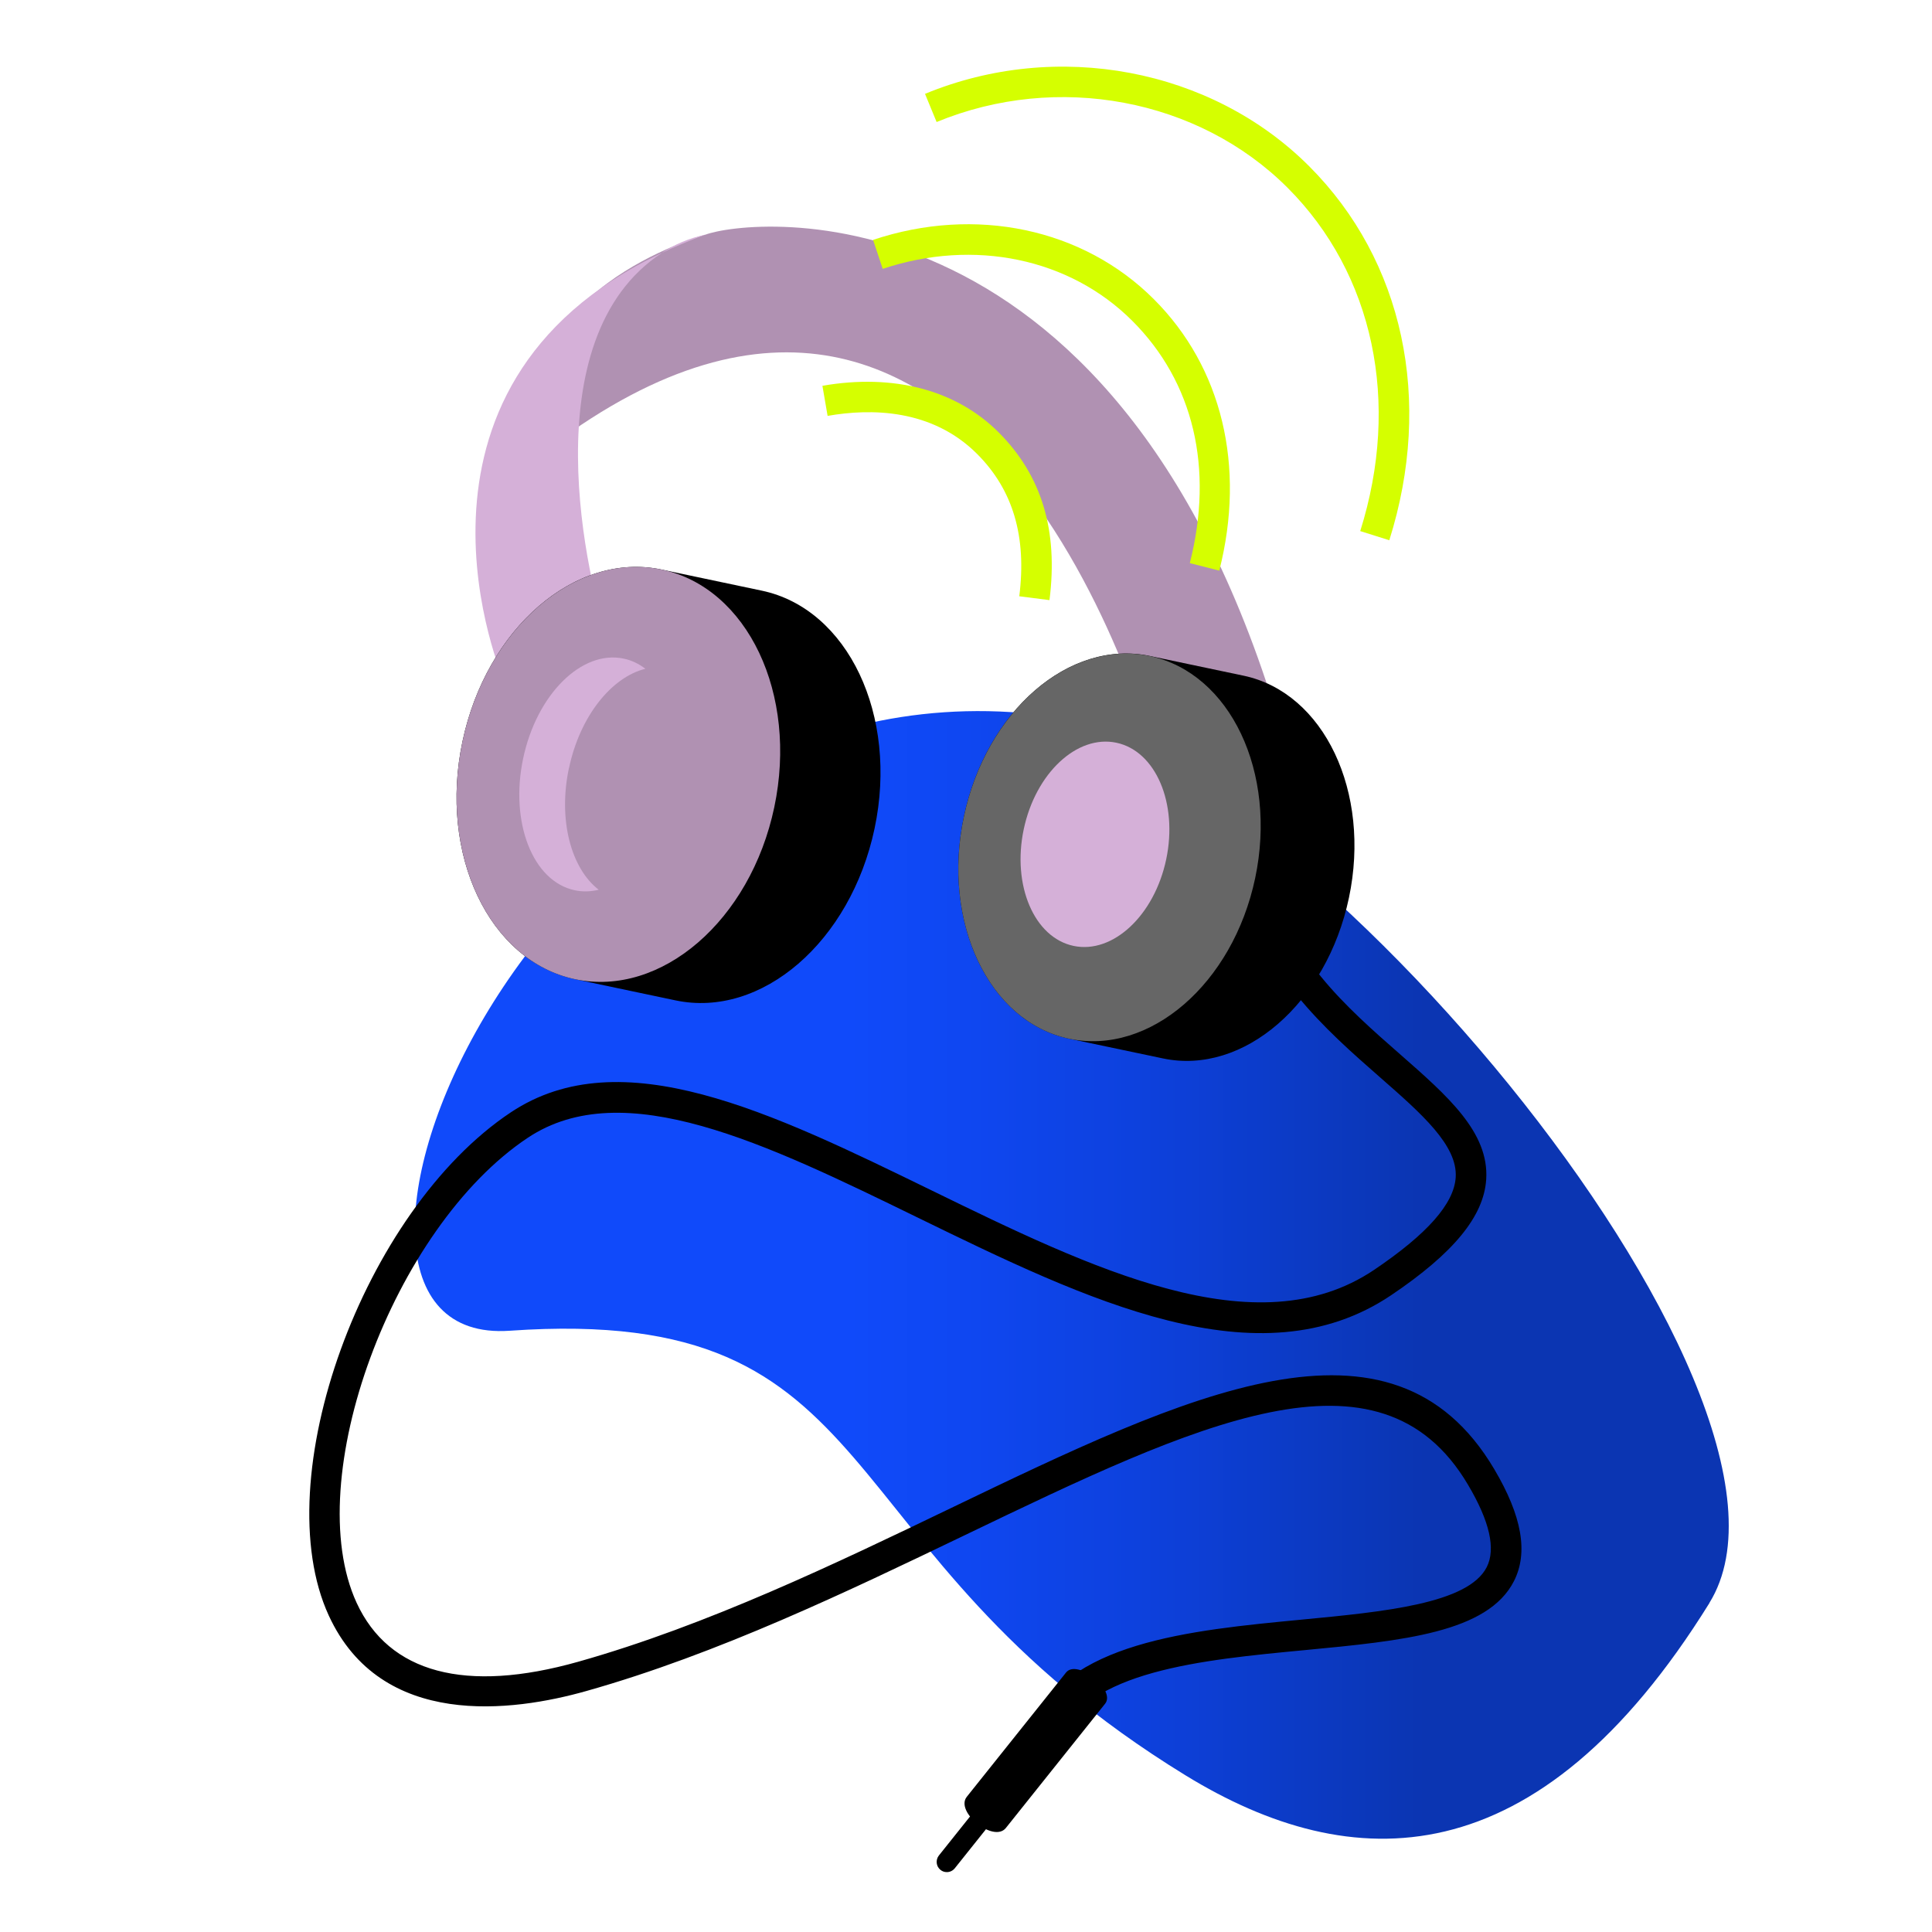<?xml version="1.0" encoding="UTF-8"?> <svg xmlns="http://www.w3.org/2000/svg" xmlns:xlink="http://www.w3.org/1999/xlink" id="Ebene_1" viewBox="0 0 190 190"><defs><style>.cls-1{fill:none;}.cls-2{fill:#b091b2;}.cls-3{fill:url(#OGU_Verlauf_blau);}.cls-4{fill:#d5ff00;}.cls-5{fill:#104afa;}.cls-6{fill:#666;}.cls-7{fill:#d5b0d8;}.cls-8{fill:url(#OGU_Muster_Labyrithe_eckig);}</style><linearGradient id="OGU_Verlauf_blau" x1="40.79" y1="125.38" x2="170.02" y2="125.38" gradientUnits="userSpaceOnUse"><stop offset=".33" stop-color="#104afa"></stop><stop offset=".42" stop-color="#0f47f1"></stop><stop offset=".57" stop-color="#0d40da"></stop><stop offset=".75" stop-color="#0b36b5"></stop><stop offset=".77" stop-color="#0b35b2"></stop></linearGradient><pattern id="OGU_Muster_Labyrithe_eckig" x="0" y="0" width="1596.6" height="1596.6" patternTransform="translate(4265 -2476.61) scale(.1)" patternUnits="userSpaceOnUse" viewBox="0 0 1596.6 1596.6"><rect class="cls-1" x="0" y="0" width="1596.6" height="1596.6"></rect><path class="cls-5" d="M59.87,339.27H0v-39.91h99.78v239.49h159.66v39.91H59.87v-239.49ZM139.7,977.91H0v-279.41h299.36v-39.91H0v-39.92h299.36v-119.74h-159.66v-239.49H59.87v-39.91h119.74v239.49h159.66v279.4H19.96v199.57h159.66v159.66h39.92v-159.66h39.91v199.57h-119.74v-159.66ZM19.96,578.76H0v-199.57h19.96v199.57ZM1496.81,618.68h99.79v39.91h-59.87s0,319.32,0,319.32h-239.49s0,39.91,0,39.91h299.37v39.91h-339.27v-119.74h239.49v-319.32ZM858.17,1416.98h39.91v179.62h-439.06v-19.96h399.15v-159.66ZM1576.64,1337.15h19.96v259.45h-19.96v-259.45ZM1377.06,299.36h219.54v39.91h-59.87v159.66h-39.91v-159.66h-159.66v-79.83h-239.49V99.78h-39.92v199.58h239.49v39.91h-239.49v39.92h399.15v159.66h119.75v-159.66h19.96v199.57h-139.71v319.32h-199.57v-79.83h-159.66v-39.91h159.66v-39.92h-199.58v119.74h159.66v239.49h319.32v159.66s39.92,0,39.92,0v-159.66h19.96v199.57h-59.87s0,299.36,0,299.36h-279.4v-19.96h239.49v-39.92h-239.49v-159.66h-39.92v219.54h-279.4v-219.54h-119.74v159.66h-399.15s0,59.87,0,59.87H59.87v-219.54H19.96v219.54H0v-259.45h99.78v239.49h279.41v-39.91h-239.49v-239.49H0v-199.57h19.96v159.66h159.66v239.49h199.57v-159.66h239.49v-39.92h-279.41v159.66h-119.74v-239.49H59.87v-159.66H0v-39.91h99.78v159.66h159.66v239.49h39.92v-478.98h39.91v79.83h439.07v-39.91h-159.66v-39.92h159.66v-119.74h-159.66v-199.57h159.66v-119.74h-119.75v39.92h79.83v39.91h-159.66v279.4h159.66v39.91h-159.66v79.83h-199.57v-39.92h159.66v-399.15h79.83V139.7h39.92v319.32s119.75,0,119.75,0v-39.91h-79.83V139.7h39.92v239.49h79.83v279.41h-159.66s0,119.75,0,119.75h159.66v279.4h-478.98s0,199.58,0,199.58h319.32v119.74h-239.49v119.75h359.24v-159.66h199.57v239.49s199.57,0,199.57,0v-239.49h119.74v159.66s199.57,0,199.57,0v-359.24h-279.41v79.83h-39.91v-319.32h-159.66v-199.57h279.4v159.66s119.74,0,119.74,0v-439.06h-399.15V59.87h119.74v159.66h119.75v-79.83h39.91v79.83s79.83,0,79.83,0v79.83ZM1576.64,698.51h19.96v279.41h-19.96v-279.41ZM1536.72,19.96h-279.4V0h279.4v19.96ZM19.96,259.45H0v-119.74h219.53v-39.92H0V0h19.96v59.87h239.49v239.49h159.66v39.91h-159.66v39.92h159.66v439.06H59.87v-39.91h319.32v-359.23h-159.66v-239.49H19.96v79.83ZM1596.6,0v99.78h-179.62v-39.91h159.66V0h19.96ZM299.36,19.96H59.87V0h359.23v139.7s79.83,0,79.83,0v758.38H59.87v-39.91h399.15V179.62h-79.83V19.96h-39.92v199.58h79.83v39.91h-119.74V19.96ZM1377.06,139.7h219.54v119.74h-179.62v-39.91h159.66v-39.92h-239.49v-79.83h-119.75v79.83h-39.91V19.96h-199.57v159.66h-79.83v39.92h79.83v239.49s399.15,0,399.15,0v119.74h-279.4v-39.91h239.49v-39.92h-279.41v119.74h319.32v199.57h-39.91v-159.66h-359.24v279.41h159.66v319.32h119.75v-79.83h199.57v199.57h-39.91v-159.66h-119.75v39.92h79.83v159.66h79.83v39.91h-119.74v-159.66h-199.58v239.49h-39.91v-319.32h-319.32v-39.91h319.31v-199.58h-119.74v39.92h79.83v119.74H419.1v39.92h319.32v79.83h319.32v279.4h-39.91v-239.49h-279.41v159.66h-279.4v-39.91h239.49v-199.58h-319.32v-119.74h478.98v-359.23h-159.66v-39.92h159.66v-79.83h39.91v478.97h119.74v-39.91h-79.83v-478.98h-79.83v-239.49h-79.83V99.78h-199.58v399.15h-39.91V99.78h-79.83V0h439.06v19.96h-399.15v39.92h399.15v39.91h-79.84v199.58h79.83v239.49h79.83v79.83s39.91,0,39.91,0v-119.74h-79.83v-239.49h-79.83v-119.74h79.83V0h279.4v59.87h159.66v79.83Z"></path><path class="cls-5" d="M633.5,1242.01c.11-.06.21-.1.3-.15-.1.05-.2.09-.3.15Z"></path><path class="cls-5" d="M631.99,1243.07c.24-.21.47-.4.71-.56-.21.14-.45.33-.71.56Z"></path><path class="cls-5" d="M630.58,1244.68s-.03.06-.05.08c.04-.06.08-.12.12-.18-.02.03-.05.07-.07.1Z"></path><path class="cls-5" d="M629.63,1246.74s0,0,0,.01c-.02.07-.04.13-.06.2,0,0,0,.02,0,.03.02-.08.04-.16.07-.24Z"></path><path class="cls-5" d="M629.7,1246.49c-.03.08-.05.18-.07.27,0,0,0,0,0-.01.02-.08.04-.17.07-.25Z"></path><path class="cls-5" d="M634.83,1241.44c.06-.02.11-.03.16-.05h0c-.05.01-.11.03-.16.05Z"></path><polygon class="cls-5" points="1388.86 817.82 1388.86 817.82 1385.8 813.99 1388.86 817.82"></polygon><path class="cls-5" d="M629.57,1246.95c-.03.12-.07.23-.1.35.02-.1.06-.21.09-.32,0-.01,0-.02,0-.03Z"></path><path class="cls-5" d="M629.33,1248.1s.02-.08.02-.12h0s-.02.08-.02.12Z"></path><path class="cls-5" d="M629.28,1249.05c0-.36.03-.71.08-1.07,0,.04-.02.08-.02.12-.04.31-.06.62-.06.95Z"></path><path class="cls-5" d="M629.95,1245.87c-.09.2-.17.39-.25.61-.03.08-.05.17-.07.25.09-.29.19-.58.32-.87Z"></path><path class="cls-5" d="M630.53,1244.76s-.02.03-.03.05c-.02.03-.04.07-.06.11.03-.05.06-.11.09-.15Z"></path><path class="cls-5" d="M629.57,1246.95c.02-.07.04-.13.06-.2-.02.07-.04.13-.06.2Z"></path><path class="cls-5" d="M630.5,1244.81c-.05.08-.1.16-.15.25-.1.16-.18.33-.27.5.12-.24.24-.44.36-.64.02-.03.03-.07.06-.11Z"></path><path class="cls-5" d="M629.36,1247.98c0-.06.02-.12.03-.17,0,.06-.02.11-.03.17Z"></path><path class="cls-5" d="M629.95,1245.87s.03-.07.04-.1c-.01.03-.03.07-.04.1Z"></path><path class="cls-5" d="M630.08,1245.55s0,0,0,0c-.01.02-.02.05-.03.07-.02.04-.04.09-.06.14.13-.29.29-.58.46-.86-.12.2-.25.4-.36.64Z"></path><path class="cls-5" d="M629.56,1246.98c-.03.1-.06.21-.09.32-.04.16-.06.33-.09.5.04-.28.1-.55.18-.82Z"></path><path class="cls-5" d="M632.87,1242.39c-.06.03-.12.07-.18.11.05-.03.09-.05.13-.08.02-.01.03-.02.04-.03Z"></path><path class="cls-5" d="M633.5,1242.01s-.04.02-.07.03h0s-.04.02-.06.03c-.18.1-.35.2-.51.31-.02.01-.03.02-.04.03.23-.16.46-.3.68-.41Z"></path><path class="cls-5" d="M633.43,1242.04s-.03.02-.05.03c.02-.01.04-.02.06-.03h0Z"></path><path class="cls-5" d="M632.69,1242.5c-.23.16-.47.35-.71.56,0,0,0,0,0,0,.27-.24.55-.45.85-.65-.05.03-.09.05-.13.08Z"></path><path class="cls-5" d="M629.48,1247.3c-.04.17-.06.34-.09.51,0,0,0,0,0-.01.03-.17.05-.34.09-.5Z"></path><path class="cls-5" d="M629.39,1247.81c0,.06-.02.12-.03.17h0c0-.06.02-.12.03-.18,0,0,0,0,0,.01Z"></path><path class="cls-5" d="M633.81,1241.86c.19-.09.39-.19.57-.25-.15.06-.35.15-.57.25Z"></path><path class="cls-5" d="M631.94,1243.11s.03-.02.04-.03c0,0,0,0,0,0-.02.01-.03.02-.05.04Z"></path><path class="cls-5" d="M631.62,1243.4s0,0,0,0c.13-.13.24-.23.36-.34-.01.01-.03.02-.04.03-.11.1-.21.2-.32.3Z"></path></pattern></defs><path class="cls-3" d="M168.11,157.65c-16.93,27.28-35.21,26.95-51.51,16.95-36.37-22.3-28.45-46.39-66.48-43.73-24.34,1.7,1.36-63.83,49.3-60.84,26.2,1.64,81.55,66.9,68.68,87.62Z"></path><path class="cls-8" d="M168.11,157.65c-16.93,27.28-35.21,26.95-51.51,16.95-36.37-22.3-28.45-46.39-66.48-43.73-24.34,1.7,1.36-63.83,49.3-60.84,26.2,1.64,81.55,66.9,68.68,87.62Z"></path><path d="M104.14,171.07l-2.8-1.07c3.25-8.49,15.69-9.67,26.67-10.72,8.05-.77,16.37-1.56,18.2-5.16.91-1.79.29-4.52-1.85-8.12-8.67-14.65-26.72-5.97-49.57,5.02-11.34,5.45-24.18,11.63-37.12,15.28-7.25,2.05-20.18,3.8-25.34-7.43-6.18-13.44,3.36-39.8,17.91-49.48,10.85-7.22,25.66.01,41.34,7.66,15.74,7.68,32,15.62,43.56,7.83,5.23-3.53,7.85-6.5,8.02-9.09.2-3.15-3.35-6.26-7.45-9.85-5.31-4.65-11.91-10.43-13.74-19.27l2.94-.61c1.63,7.85,7.55,13.04,12.78,17.62,4.7,4.12,8.76,7.68,8.47,12.3-.23,3.63-3.2,7.25-9.34,11.39-12.99,8.75-30.05.43-46.55-7.62-14.88-7.26-28.94-14.13-38.36-7.86-13.28,8.83-22.41,33.62-16.84,45.73,3.18,6.92,10.72,8.93,21.8,5.8,12.69-3.58,25.41-9.7,36.63-15.1,23.28-11.2,43.38-20.86,53.45-3.84,2.73,4.61,3.36,8.21,1.94,11.01-2.58,5.07-10.93,5.87-20.59,6.79-10.11.96-21.57,2.05-24.16,8.81Z"></path><path class="cls-2" d="M69.34,23.09c4.38-1.67,41.46-5.83,57.09,50.21-10.21,11.04-12.5,2.29-12.5,2.29,0,0-16.25-64.38-59.78-31.67-5.44-15,15.19-20.84,15.19-20.84Z"></path><path class="cls-7" d="M65.06,24.88c1.33-.63,2.76-1.23,4.28-1.79-1.58.33-3,.95-4.28,1.79Z"></path><path class="cls-7" d="M65.06,24.88c-28.04,13.3-15.51,42.06-15.51,42.06l10.42-3.42c-2.29-6.46-7.75-30.19,5.1-38.63Z"></path><path d="M122.3,66.45c-1.61-.34-7.6-1.6-9.22-1.94-7.91-1.67-16.1,5.41-18.29,15.8-2.19,10.39,2.44,20.17,10.36,21.84,1.61.34,7.6,1.6,9.22,1.94,7.91,1.67,16.1-5.41,18.29-15.8,2.19-10.39-2.44-20.17-10.36-21.84Z"></path><ellipse class="cls-6" cx="109.11" cy="83.33" rx="19.23" ry="14.64" transform="translate(5.06 172.9) rotate(-78.09)"></ellipse><ellipse class="cls-7" cx="107.67" cy="83.03" rx="10.21" ry="7.16" transform="translate(4.22 171.25) rotate(-78.09)"></ellipse><path d="M74.93,58.09c-1.73-.36-8.14-1.72-9.87-2.08-8.47-1.79-17.23,5.78-19.58,16.91s2.62,21.59,11.08,23.38c1.73.36,8.14,1.72,9.87,2.08,8.47,1.79,17.23-5.78,19.58-16.91,2.35-11.12-2.62-21.59-11.08-23.38Z"></path><ellipse class="cls-2" cx="60.82" cy="76.15" rx="20.59" ry="15.67" transform="translate(-26.25 119.95) rotate(-78.09)"></ellipse><path class="cls-7" d="M55.96,75.53c1.07-5.09,4.18-8.94,7.51-9.76-.64-.49-1.36-.84-2.14-1-4.13-.87-8.55,3.52-9.88,9.81-1.33,6.29.94,12.1,5.07,12.97.78.17,1.58.14,2.36-.05-2.72-2.09-4.01-6.87-2.93-11.96Z"></path><path d="M98.92,179.77c-1.19,1.49-5.03-1.58-3.84-3.07l9.76-12.22c1.09-1.36,4.93,1.7,3.84,3.07l-9.76,12.22Z"></path><path d="M93.11,184.11c-.22,0-.44-.07-.62-.22-.43-.34-.5-.97-.16-1.41l6.61-8.28c.34-.43.97-.5,1.41-.16.43.34.5.97.16,1.41l-6.61,8.28c-.2.25-.49.38-.78.38Z"></path><path class="cls-4" d="M103.22,59.02l-2.98-.38c.74-5.89-.62-10.47-4.15-14-4.44-4.44-10.44-4.49-14.7-3.74l-.51-2.96c7-1.22,13.16.41,17.33,4.58,4.23,4.23,5.87,9.63,5,16.5Z"></path><path class="cls-4" d="M119.92,56.12l-2.91-.74c2.38-9.34.37-17.81-5.66-23.83-6.15-6.15-15.55-8.11-24.54-5.11l-.95-2.85c10.07-3.36,20.65-1.13,27.61,5.83,6.71,6.7,9.05,16.44,6.44,26.69Z"></path><path class="cls-4" d="M136.63,53.13l-2.86-.9c3.99-12.67,1.32-25.3-7.15-33.77-8.76-8.76-22.63-11.36-34.51-6.46l-1.14-2.77c12.98-5.36,28.16-2.5,37.77,7.11,9.28,9.28,12.23,23.03,7.89,36.79Z"></path></svg> 